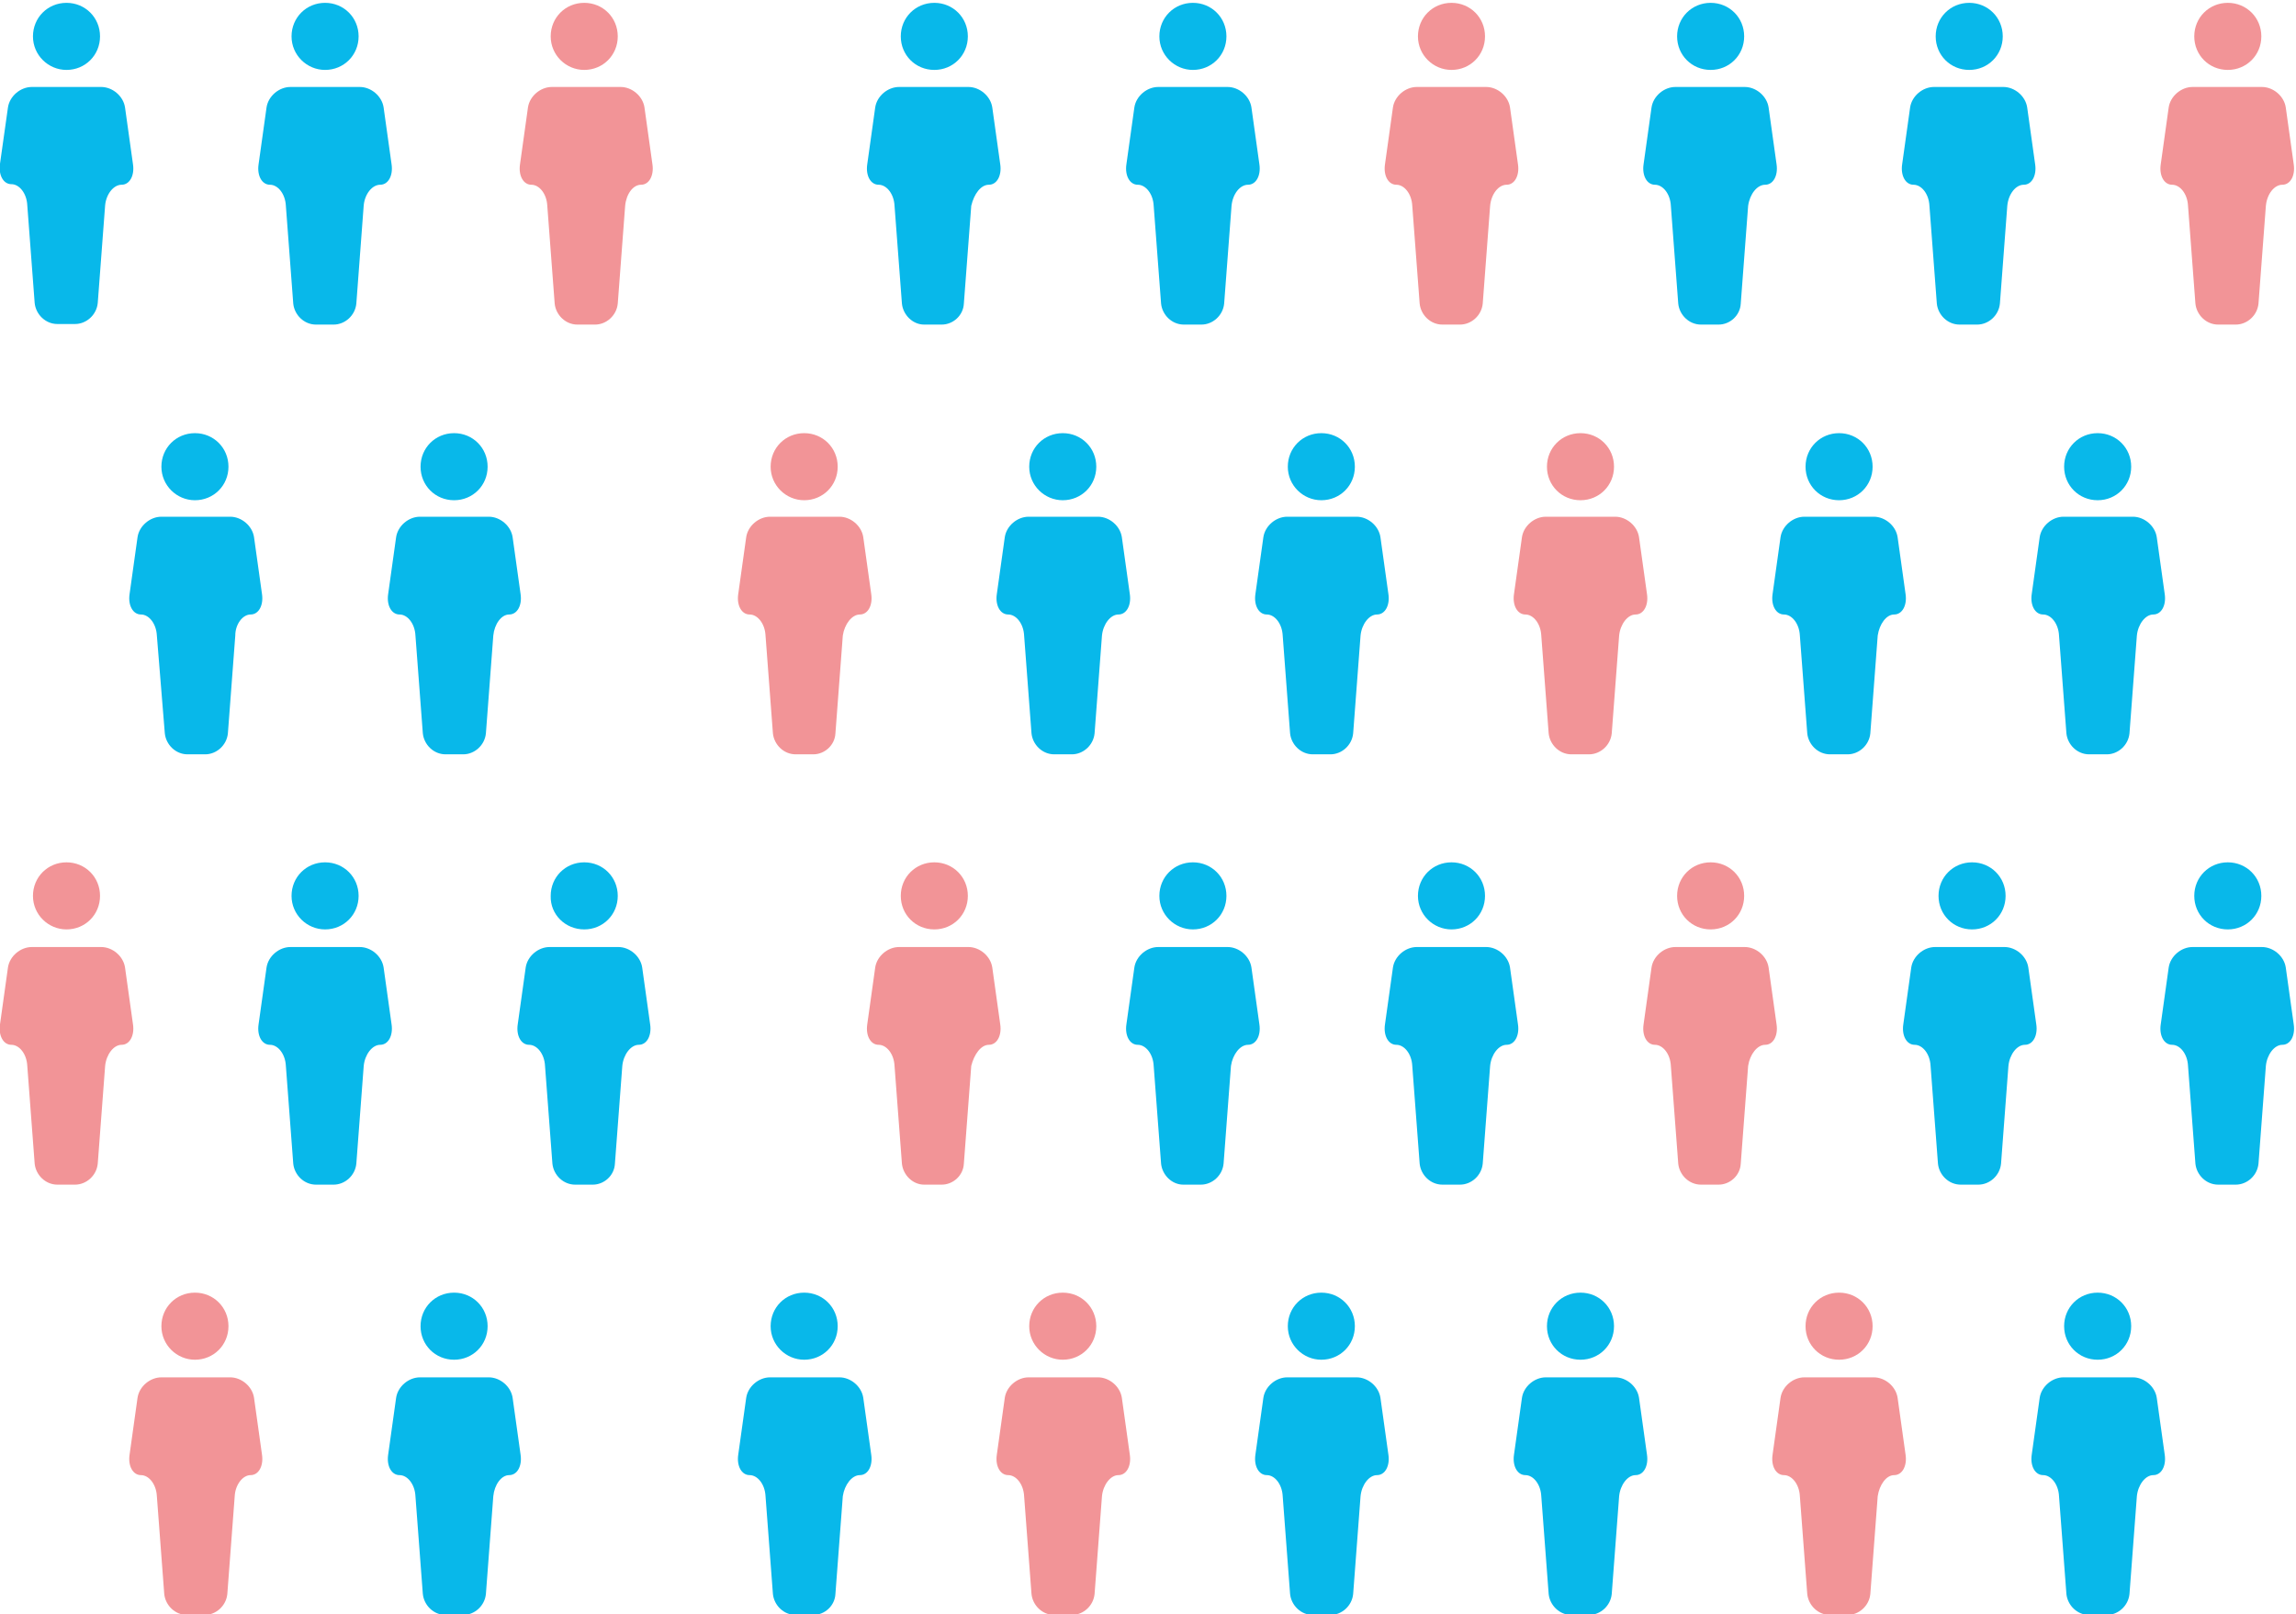 <?xml version="1.0" encoding="UTF-8"?> <svg xmlns="http://www.w3.org/2000/svg" xmlns:xlink="http://www.w3.org/1999/xlink" version="1.1" id="Layer_1" x="0px" y="0px" viewBox="0 0 404 284" style="enable-background:new 0 0 404 284;" xml:space="preserve"> <style type="text/css"> .st0{fill:#08B8EA;} .st1{fill:#F29497;} </style> <path class="st0" d="M21.4,32.5c1.4,0,2.3-1.6,2-3.6l-1.4-10c-0.3-2-2.2-3.6-4.2-3.6H5.6c-2,0-3.9,1.6-4.2,3.6L0,28.8 c-0.3,2,0.6,3.6,2,3.6s2.7,1.6,2.8,3.7l1.3,17.2c0.2,2,1.9,3.7,4,3.7h3.1c2,0,3.8-1.6,4-3.7l1.3-17.2C18.7,34.1,20,32.5,21.4,32.5z"></path> <path class="st1" d="M112.8,32.5c1.4,0,2.3-1.6,2-3.6l-1.4-10c-0.3-2-2.2-3.6-4.2-3.6H97.1c-2,0-3.9,1.6-4.2,3.6l-1.4,10 c-0.3,2,0.6,3.6,2,3.6s2.7,1.6,2.8,3.7l1.3,17.2c0.2,2,1.9,3.7,4,3.7h3.1c2,0,3.8-1.6,4-3.7l1.3-17.2 C110.2,34.1,111.4,32.5,112.8,32.5z"></path> <path class="st0" d="M66.9,32.5c1.4,0,2.3-1.6,2-3.6l-1.4-10c-0.3-2-2.2-3.6-4.2-3.6H51.1c-2,0-3.9,1.6-4.2,3.6l-1.4,10 c-0.3,2,0.6,3.6,2,3.6s2.7,1.6,2.8,3.7l1.3,17.2c0.2,2,1.9,3.7,4,3.7h3.1c2,0,3.8-1.6,4-3.7L64,36.1C64.2,34.1,65.5,32.5,66.9,32.5z "></path> <path class="st0" d="M174,32.5c1.4,0,2.3-1.6,2-3.6l-1.4-10c-0.3-2-2.2-3.6-4.2-3.6h-12.2c-2,0-3.9,1.6-4.2,3.6l-1.4,10 c-0.3,2,0.6,3.6,2,3.6s2.7,1.6,2.8,3.7l1.3,17.2c0.2,2,1.9,3.7,3.9,3.7h3.1c2,0,3.8-1.6,3.9-3.7l1.3-17.2 C171.4,34.1,172.6,32.5,174,32.5z"></path> <path class="st0" d="M219.6,32.5c1.4,0,2.3-1.6,2-3.6l-1.4-10c-0.3-2-2.2-3.6-4.2-3.6h-12.2c-2,0-3.9,1.6-4.2,3.6l-1.4,10 c-0.3,2,0.6,3.6,2,3.6s2.7,1.6,2.8,3.7l1.3,17.2c0.2,2,1.9,3.7,4,3.7h3.1c2,0,3.8-1.6,4-3.7l1.3-17.2 C216.9,34.1,218.2,32.5,219.6,32.5z"></path> <path class="st1" d="M265.1,32.5c1.4,0,2.3-1.6,2-3.6l-1.4-10c-0.3-2-2.2-3.6-4.2-3.6h-12.2c-2,0-3.9,1.6-4.2,3.6l-1.4,10 c-0.3,2,0.6,3.6,2,3.6s2.7,1.6,2.8,3.7l1.3,17.2c0.2,2,1.9,3.7,4,3.7h3.1c2,0,3.8-1.6,4-3.7l1.3-17.2 C262.4,34.1,263.7,32.5,265.1,32.5z"></path> <path class="st0" d="M310.6,32.5c1.4,0,2.3-1.6,2-3.6l-1.4-10c-0.3-2-2.2-3.6-4.2-3.6h-12.2c-2,0-3.9,1.6-4.2,3.6l-1.4,10 c-0.3,2,0.6,3.6,2,3.6s2.7,1.6,2.8,3.7l1.3,17.2c0.2,2,1.9,3.7,4,3.7h3.1c2,0,3.8-1.6,3.9-3.7l1.3-17.2 C307.9,34.1,309.2,32.5,310.6,32.5z"></path> <path class="st1" d="M401.6,32.5c1.4,0,2.3-1.6,2-3.6l-1.4-10c-0.3-2-2.2-3.6-4.2-3.6h-12.2c-2,0-3.9,1.6-4.2,3.6l-1.4,10 c-0.3,2,0.6,3.6,2,3.6s2.7,1.6,2.8,3.7l1.3,17.2c0.2,2,1.9,3.7,4,3.7h3.1c2,0,3.8-1.6,4-3.7l1.3-17.2 C398.9,34.1,400.2,32.5,401.6,32.5z"></path> <path class="st0" d="M11.7,12.3c3.3,0,5.9-2.6,5.9-5.9S15,0.5,11.7,0.5S5.8,3.1,5.8,6.4S8.5,12.3,11.7,12.3z"></path> <path class="st1" d="M102.8,12.3c3.3,0,5.9-2.6,5.9-5.9s-2.6-5.9-5.9-5.9s-5.9,2.6-5.9,5.9S99.6,12.3,102.8,12.3z"></path> <path class="st0" d="M57.2,12.3c3.3,0,5.9-2.6,5.9-5.9s-2.6-5.9-5.9-5.9c-3.3,0-5.9,2.6-5.9,5.9S54,12.3,57.2,12.3z"></path> <path class="st0" d="M164.4,12.3c3.3,0,5.9-2.6,5.9-5.9s-2.6-5.9-5.9-5.9c-3.3,0-5.9,2.6-5.9,5.9S161.1,12.3,164.4,12.3z"></path> <path class="st0" d="M209.9,12.3c3.3,0,5.9-2.6,5.9-5.9s-2.6-5.9-5.9-5.9c-3.3,0-5.9,2.6-5.9,5.9S206.7,12.3,209.9,12.3z"></path> <path class="st1" d="M255.4,12.3c3.3,0,5.9-2.6,5.9-5.9s-2.6-5.9-5.9-5.9s-5.9,2.6-5.9,5.9S252.2,12.3,255.4,12.3z"></path> <path class="st0" d="M301,12.3c3.3,0,5.9-2.6,5.9-5.9s-2.6-5.9-5.9-5.9s-5.9,2.6-5.9,5.9S297.7,12.3,301,12.3z"></path> <path class="st0" d="M356.1,32.5c1.4,0,2.3-1.6,2-3.6l-1.4-10c-0.3-2-2.2-3.6-4.2-3.6h-12.2c-2,0-3.9,1.6-4.2,3.6l-1.4,10 c-0.3,2,0.6,3.6,2,3.6s2.7,1.6,2.8,3.7l1.3,17.2c0.2,2,1.9,3.7,4,3.7h3.1c2,0,3.8-1.6,4-3.7l1.3-17.2 C353.4,34.1,354.7,32.5,356.1,32.5z"></path> <path class="st0" d="M346.5,12.3c3.3,0,5.9-2.6,5.9-5.9s-2.6-5.9-5.9-5.9s-5.9,2.6-5.9,5.9S343.2,12.3,346.5,12.3z"></path> <path class="st1" d="M392,12.3c3.3,0,5.9-2.6,5.9-5.9s-2.6-5.9-5.9-5.9s-5.9,2.6-5.9,5.9S388.7,12.3,392,12.3z"></path> <path class="st1" d="M11.7,163.5c3.3,0,5.9-2.6,5.9-5.9c0-3.3-2.6-5.9-5.9-5.9s-5.9,2.6-5.9,5.9C5.8,160.9,8.5,163.5,11.7,163.5z"></path> <path class="st0" d="M57.2,163.5c3.3,0,5.9-2.6,5.9-5.9c0-3.3-2.6-5.9-5.9-5.9c-3.3,0-5.9,2.6-5.9,5.9S54,163.5,57.2,163.5z"></path> <path class="st0" d="M102.8,163.5c3.3,0,5.9-2.6,5.9-5.9c0-3.3-2.6-5.9-5.9-5.9s-5.9,2.6-5.9,5.9C96.8,160.9,99.5,163.5,102.8,163.5 z"></path> <path class="st1" d="M164.4,163.5c3.3,0,5.9-2.6,5.9-5.9c0-3.3-2.6-5.9-5.9-5.9c-3.3,0-5.9,2.6-5.9,5.9S161.1,163.5,164.4,163.5z"></path> <path class="st0" d="M347,163.5c3.3,0,5.9-2.6,5.9-5.9c0-3.3-2.6-5.9-5.9-5.9s-5.9,2.6-5.9,5.9S343.7,163.5,347,163.5z"></path> <path class="st0" d="M255.4,163.5c3.3,0,5.9-2.6,5.9-5.9c0-3.3-2.6-5.9-5.9-5.9s-5.9,2.6-5.9,5.9S252.2,163.5,255.4,163.5z"></path> <path class="st1" d="M301,163.5c3.3,0,5.9-2.6,5.9-5.9c0-3.3-2.6-5.9-5.9-5.9s-5.9,2.6-5.9,5.9S297.7,163.5,301,163.5z"></path> <path class="st0" d="M209.9,163.5c3.3,0,5.9-2.6,5.9-5.9c0-3.3-2.6-5.9-5.9-5.9c-3.3,0-5.9,2.6-5.9,5.9S206.7,163.5,209.9,163.5z"></path> <path class="st0" d="M392,163.5c3.3,0,5.9-2.6,5.9-5.9c0-3.3-2.6-5.9-5.9-5.9s-5.9,2.6-5.9,5.9S388.7,163.5,392,163.5z"></path> <path class="st0" d="M34.3,88c3.3,0,5.9-2.6,5.9-5.9s-2.6-5.9-5.9-5.9s-5.9,2.6-5.9,5.9S31.1,88,34.3,88z"></path> <path class="st0" d="M79.9,88c3.3,0,5.9-2.6,5.9-5.9s-2.6-5.9-5.9-5.9S74,78.8,74,82.1S76.6,88,79.9,88z"></path> <path class="st1" d="M141.5,88c3.3,0,5.9-2.6,5.9-5.9s-2.6-5.9-5.9-5.9c-3.3,0-5.9,2.6-5.9,5.9S138.3,88,141.5,88z"></path> <path class="st0" d="M187,88c3.3,0,5.9-2.6,5.9-5.9s-2.6-5.9-5.9-5.9c-3.3,0-5.9,2.6-5.9,5.9S183.8,88,187,88z"></path> <path class="st0" d="M232.5,88c3.3,0,5.9-2.6,5.9-5.9s-2.6-5.9-5.9-5.9c-3.3,0-5.9,2.6-5.9,5.9S229.3,88,232.5,88z"></path> <path class="st1" d="M278.1,88c3.3,0,5.9-2.6,5.9-5.9s-2.6-5.9-5.9-5.9s-5.9,2.6-5.9,5.9S274.8,88,278.1,88z"></path> <path class="st0" d="M323.6,88c3.3,0,5.9-2.6,5.9-5.9s-2.6-5.9-5.9-5.9s-5.9,2.6-5.9,5.9S320.3,88,323.6,88z"></path> <path class="st0" d="M369.1,88c3.3,0,5.9-2.6,5.9-5.9s-2.6-5.9-5.9-5.9s-5.9,2.6-5.9,5.9S365.8,88,369.1,88z"></path> <path class="st1" d="M34.3,239.2c3.3,0,5.9-2.6,5.9-5.9c0-3.3-2.6-5.9-5.9-5.9s-5.9,2.6-5.9,5.9C28.4,236.6,31.1,239.2,34.3,239.2z"></path> <path class="st0" d="M79.9,239.2c3.3,0,5.9-2.6,5.9-5.9c0-3.3-2.6-5.9-5.9-5.9S74,230,74,233.3C74,236.6,76.6,239.2,79.9,239.2z"></path> <path class="st0" d="M141.5,239.2c3.3,0,5.9-2.6,5.9-5.9c0-3.3-2.6-5.9-5.9-5.9c-3.3,0-5.9,2.6-5.9,5.9 C135.6,236.6,138.3,239.2,141.5,239.2z"></path> <path class="st1" d="M187,239.2c3.3,0,5.9-2.6,5.9-5.9c0-3.3-2.6-5.9-5.9-5.9c-3.3,0-5.9,2.6-5.9,5.9 C181.1,236.6,183.8,239.2,187,239.2z"></path> <path class="st0" d="M232.5,239.2c3.3,0,5.9-2.6,5.9-5.9c0-3.3-2.6-5.9-5.9-5.9c-3.3,0-5.9,2.6-5.9,5.9 C226.6,236.6,229.3,239.2,232.5,239.2z"></path> <path class="st0" d="M278.1,239.2c3.3,0,5.9-2.6,5.9-5.9c0-3.3-2.6-5.9-5.9-5.9s-5.9,2.6-5.9,5.9 C272.2,236.6,274.8,239.2,278.1,239.2z"></path> <path class="st1" d="M323.6,239.2c3.3,0,5.9-2.6,5.9-5.9c0-3.3-2.6-5.9-5.9-5.9s-5.9,2.6-5.9,5.9 C317.7,236.6,320.3,239.2,323.6,239.2z"></path> <path class="st0" d="M369.1,239.2c3.3,0,5.9-2.6,5.9-5.9c0-3.3-2.6-5.9-5.9-5.9s-5.9,2.6-5.9,5.9 C363.2,236.6,365.8,239.2,369.1,239.2z"></path> <path class="st0" d="M44.1,108.1c1.4,0,2.3-1.6,2-3.6l-1.4-10c-0.3-2-2.2-3.6-4.2-3.6H28.4c-2,0-3.9,1.6-4.2,3.6l-1.4,10 c-0.3,2,0.6,3.6,2,3.6s2.7,1.6,2.8,3.7L29,129c0.2,2,1.9,3.7,4,3.7h3.1c2,0,3.8-1.6,4-3.7l1.3-17.2 C41.4,109.8,42.7,108.1,44.1,108.1z"></path> <path class="st0" d="M89.6,108.1c1.4,0,2.3-1.6,2-3.6l-1.4-10c-0.3-2-2.2-3.6-4.2-3.6H73.9c-2,0-3.9,1.6-4.2,3.6l-1.4,10 c-0.3,2,0.6,3.6,2,3.6s2.7,1.6,2.8,3.7l1.3,17.2c0.2,2,1.9,3.7,4,3.7h3.1c2,0,3.8-1.6,4-3.7l1.3-17.2 C87,109.8,88.2,108.1,89.6,108.1z"></path> <path class="st1" d="M151.3,108.1c1.4,0,2.3-1.6,2-3.6l-1.4-10c-0.3-2-2.2-3.6-4.2-3.6h-12.2c-2,0-3.9,1.6-4.2,3.6l-1.4,10 c-0.3,2,0.6,3.6,2,3.6s2.7,1.6,2.8,3.7L136,129c0.2,2,1.9,3.7,4,3.7h3.1c2,0,3.8-1.6,3.9-3.7l1.3-17.2 C148.6,109.8,149.9,108.1,151.3,108.1z"></path> <path class="st0" d="M196.8,108.1c1.4,0,2.3-1.6,2-3.6l-1.4-10c-0.3-2-2.2-3.6-4.2-3.6H181c-2,0-3.9,1.6-4.2,3.6l-1.4,10 c-0.3,2,0.6,3.6,2,3.6s2.7,1.6,2.8,3.7l1.3,17.2c0.2,2,1.9,3.7,4,3.7h3.1c2,0,3.8-1.6,4-3.7l1.3-17.2 C194.1,109.8,195.4,108.1,196.8,108.1z"></path> <path class="st0" d="M242.3,108.1c1.4,0,2.3-1.6,2-3.6l-1.4-10c-0.3-2-2.2-3.6-4.2-3.6h-12.2c-2,0-3.9,1.6-4.2,3.6l-1.4,10 c-0.3,2,0.6,3.6,2,3.6s2.7,1.6,2.8,3.7L227,129c0.2,2,1.9,3.7,4,3.7h3.1c2,0,3.8-1.6,4-3.7l1.3-17.2 C239.6,109.8,240.9,108.1,242.3,108.1z"></path> <path class="st1" d="M287.8,108.1c1.4,0,2.3-1.6,2-3.6l-1.4-10c-0.3-2-2.2-3.6-4.2-3.6H272c-2,0-3.9,1.6-4.2,3.6l-1.4,10 c-0.3,2,0.6,3.6,2,3.6s2.7,1.6,2.8,3.7l1.3,17.2c0.2,2,1.9,3.7,4,3.7h3.1c2,0,3.8-1.6,4-3.7l1.3-17.2 C285.1,109.8,286.4,108.1,287.8,108.1z"></path> <path class="st0" d="M333.3,108.1c1.4,0,2.3-1.6,2-3.6l-1.4-10c-0.3-2-2.2-3.6-4.2-3.6h-12.2c-2,0-3.9,1.6-4.2,3.6l-1.4,10 c-0.3,2,0.6,3.6,2,3.6s2.7,1.6,2.8,3.7L318,129c0.2,2,1.9,3.7,4,3.7h3.1c2,0,3.8-1.6,4-3.7l1.3-17.2 C330.7,109.8,331.9,108.1,333.3,108.1z"></path> <path class="st0" d="M378.9,108.1c1.4,0,2.3-1.6,2-3.6l-1.4-10c-0.3-2-2.2-3.6-4.2-3.6h-12.2c-2,0-3.9,1.6-4.2,3.6l-1.4,10 c-0.3,2,0.6,3.6,2,3.6s2.7,1.6,2.8,3.7l1.3,17.2c0.2,2,1.9,3.7,4,3.7h3.1c2,0,3.8-1.6,4-3.7l1.3-17.2 C376.2,109.8,377.5,108.1,378.9,108.1z"></path> <path class="st1" d="M21.4,183.8c1.4,0,2.3-1.6,2-3.6l-1.4-10c-0.3-2-2.2-3.6-4.2-3.6H5.6c-2,0-3.9,1.6-4.2,3.6l-1.4,10 c-0.3,2,0.6,3.6,2,3.6s2.7,1.6,2.8,3.7l1.3,17.2c0.2,2,1.9,3.7,4,3.7h3.1c2,0,3.8-1.6,4-3.7l1.3-17.2 C18.7,185.5,20,183.8,21.4,183.8z"></path> <path class="st0" d="M66.9,183.8c1.4,0,2.3-1.6,2-3.6l-1.4-10c-0.3-2-2.2-3.6-4.2-3.6H51.1c-2,0-3.9,1.6-4.2,3.6l-1.4,10 c-0.3,2,0.6,3.6,2,3.6s2.7,1.6,2.8,3.7l1.3,17.2c0.2,2,1.9,3.7,4,3.7h3.1c2,0,3.8-1.6,4-3.7l1.3-17.2 C64.2,185.5,65.5,183.8,66.9,183.8z"></path> <path class="st0" d="M112.4,183.8c1.4,0,2.3-1.6,2-3.6l-1.4-10c-0.3-2-2.2-3.6-4.2-3.6H96.7c-2,0-3.9,1.6-4.2,3.6l-1.4,10 c-0.3,2,0.6,3.6,2,3.6s2.7,1.6,2.8,3.7l1.3,17.2c0.2,2,1.9,3.7,4,3.7h3.1c2,0,3.8-1.6,3.9-3.7l1.3-17.2 C109.7,185.5,111,183.8,112.4,183.8z"></path> <path class="st1" d="M174,183.8c1.4,0,2.3-1.6,2-3.6l-1.4-10c-0.3-2-2.2-3.6-4.2-3.6h-12.2c-2,0-3.9,1.6-4.2,3.6l-1.4,10 c-0.3,2,0.6,3.6,2,3.6s2.7,1.6,2.8,3.7l1.3,17.2c0.2,2,1.9,3.7,3.9,3.7h3.1c2,0,3.8-1.6,3.9-3.7l1.3-17.2 C171.4,185.5,172.6,183.8,174,183.8z"></path> <path class="st0" d="M356.3,183.8c1.4,0,2.3-1.6,2-3.6l-1.4-10c-0.3-2-2.2-3.6-4.2-3.6h-12.2c-2,0-3.9,1.6-4.2,3.6l-1.4,10 c-0.3,2,0.6,3.6,2,3.6s2.7,1.6,2.8,3.7l1.3,17.2c0.2,2,1.9,3.7,4,3.7h3.1c2,0,3.8-1.6,4-3.7l1.3-17.2 C353.6,185.5,354.9,183.8,356.3,183.8z"></path> <path class="st0" d="M265.1,183.8c1.4,0,2.3-1.6,2-3.6l-1.4-10c-0.3-2-2.2-3.6-4.2-3.6h-12.2c-2,0-3.9,1.6-4.2,3.6l-1.4,10 c-0.3,2,0.6,3.6,2,3.6s2.7,1.6,2.8,3.7l1.3,17.2c0.2,2,1.9,3.7,4,3.7h3.1c2,0,3.8-1.6,4-3.7l1.3-17.2 C262.4,185.5,263.7,183.8,265.1,183.8z"></path> <path class="st1" d="M310.6,183.8c1.4,0,2.3-1.6,2-3.6l-1.4-10c-0.3-2-2.2-3.6-4.2-3.6h-12.2c-2,0-3.9,1.6-4.2,3.6l-1.4,10 c-0.3,2,0.6,3.6,2,3.6s2.7,1.6,2.8,3.7l1.3,17.2c0.2,2,1.9,3.7,4,3.7h3.1c2,0,3.8-1.6,3.9-3.7l1.3-17.2 C307.9,185.5,309.2,183.8,310.6,183.8z"></path> <path class="st0" d="M219.6,183.8c1.4,0,2.3-1.6,2-3.6l-1.4-10c-0.3-2-2.2-3.6-4.2-3.6h-12.2c-2,0-3.9,1.6-4.2,3.6l-1.4,10 c-0.3,2,0.6,3.6,2,3.6s2.7,1.6,2.8,3.7l1.3,17.2c0.2,2,1.9,3.7,3.9,3.7h3.1c2,0,3.8-1.6,4-3.7l1.3-17.2 C216.9,185.5,218.2,183.8,219.6,183.8z"></path> <path class="st0" d="M401.6,183.8c1.4,0,2.3-1.6,2-3.6l-1.4-10c-0.3-2-2.2-3.6-4.2-3.6h-12.2c-2,0-3.9,1.6-4.2,3.6l-1.4,10 c-0.3,2,0.6,3.6,2,3.6s2.7,1.6,2.8,3.7l1.3,17.2c0.2,2,1.9,3.7,4,3.7h3.1c2,0,3.8-1.6,4-3.7l1.3-17.2 C398.9,185.5,400.2,183.8,401.6,183.8z"></path> <path class="st1" d="M44.1,259.5c1.4,0,2.3-1.6,2-3.6l-1.4-10c-0.3-2-2.2-3.6-4.2-3.6H28.4c-2,0-3.9,1.6-4.2,3.6l-1.4,10 c-0.3,2,0.6,3.6,2,3.6s2.7,1.6,2.8,3.7l1.3,17.2c0.2,2,1.9,3.7,4,3.7H36c2,0,3.8-1.6,4-3.7l1.3-17.2 C41.4,261.2,42.7,259.5,44.1,259.5z"></path> <path class="st0" d="M89.6,259.5c1.4,0,2.3-1.6,2-3.6l-1.4-10c-0.3-2-2.2-3.6-4.2-3.6H73.9c-2,0-3.9,1.6-4.2,3.6l-1.4,10 c-0.3,2,0.6,3.6,2,3.6s2.7,1.6,2.8,3.7l1.3,17.2c0.2,2,1.9,3.7,4,3.7h3.1c2,0,3.8-1.6,4-3.7l1.3-17.2 C87,261.2,88.2,259.5,89.6,259.5z"></path> <path class="st0" d="M151.3,259.5c1.4,0,2.3-1.6,2-3.6l-1.4-10c-0.3-2-2.2-3.6-4.2-3.6h-12.2c-2,0-3.9,1.6-4.2,3.6l-1.4,10 c-0.3,2,0.6,3.6,2,3.6s2.7,1.6,2.8,3.7l1.3,17.2c0.2,2,1.9,3.7,4,3.7h3.1c2,0,3.8-1.6,3.9-3.7l1.3-17.2 C148.6,261.2,149.9,259.5,151.3,259.5z"></path> <path class="st1" d="M196.8,259.5c1.4,0,2.3-1.6,2-3.6l-1.4-10c-0.3-2-2.2-3.6-4.2-3.6H181c-2,0-3.9,1.6-4.2,3.6l-1.4,10 c-0.3,2,0.6,3.6,2,3.6s2.7,1.6,2.8,3.7l1.3,17.2c0.2,2,1.9,3.7,4,3.7h3.1c2,0,3.8-1.6,4-3.7l1.3-17.2 C194.1,261.2,195.4,259.5,196.8,259.5z"></path> <path class="st0" d="M242.3,259.5c1.4,0,2.3-1.6,2-3.6l-1.4-10c-0.3-2-2.2-3.6-4.2-3.6h-12.2c-2,0-3.9,1.6-4.2,3.6l-1.4,10 c-0.3,2,0.6,3.6,2,3.6s2.7,1.6,2.8,3.7l1.3,17.2c0.2,2,1.9,3.7,4,3.7h3.1c2,0,3.8-1.6,4-3.7l1.3-17.2 C239.6,261.2,240.9,259.5,242.3,259.5z"></path> <path class="st0" d="M287.8,259.5c1.4,0,2.3-1.6,2-3.6l-1.4-10c-0.3-2-2.2-3.6-4.2-3.6H272c-2,0-3.9,1.6-4.2,3.6l-1.4,10 c-0.3,2,0.6,3.6,2,3.6s2.7,1.6,2.8,3.7l1.3,17.2c0.2,2,1.9,3.7,4,3.7h3.1c2,0,3.8-1.6,4-3.7l1.3-17.2 C285.1,261.2,286.4,259.5,287.8,259.5z"></path> <path class="st1" d="M333.3,259.5c1.4,0,2.3-1.6,2-3.6l-1.4-10c-0.3-2-2.2-3.6-4.2-3.6h-12.2c-2,0-3.9,1.6-4.2,3.6l-1.4,10 c-0.3,2,0.6,3.6,2,3.6s2.7,1.6,2.8,3.7l1.3,17.2c0.2,2,1.9,3.7,4,3.7h3.1c2,0,3.8-1.6,4-3.7l1.3-17.2 C330.7,261.2,331.9,259.5,333.3,259.5z"></path> <path class="st0" d="M378.9,259.5c1.4,0,2.3-1.6,2-3.6l-1.4-10c-0.3-2-2.2-3.6-4.2-3.6h-12.2c-2,0-3.9,1.6-4.2,3.6l-1.4,10 c-0.3,2,0.6,3.6,2,3.6s2.7,1.6,2.8,3.7l1.3,17.2c0.2,2,1.9,3.7,4,3.7h3.1c2,0,3.8-1.6,4-3.7l1.3-17.2 C376.2,261.2,377.5,259.5,378.9,259.5z"></path> </svg> 